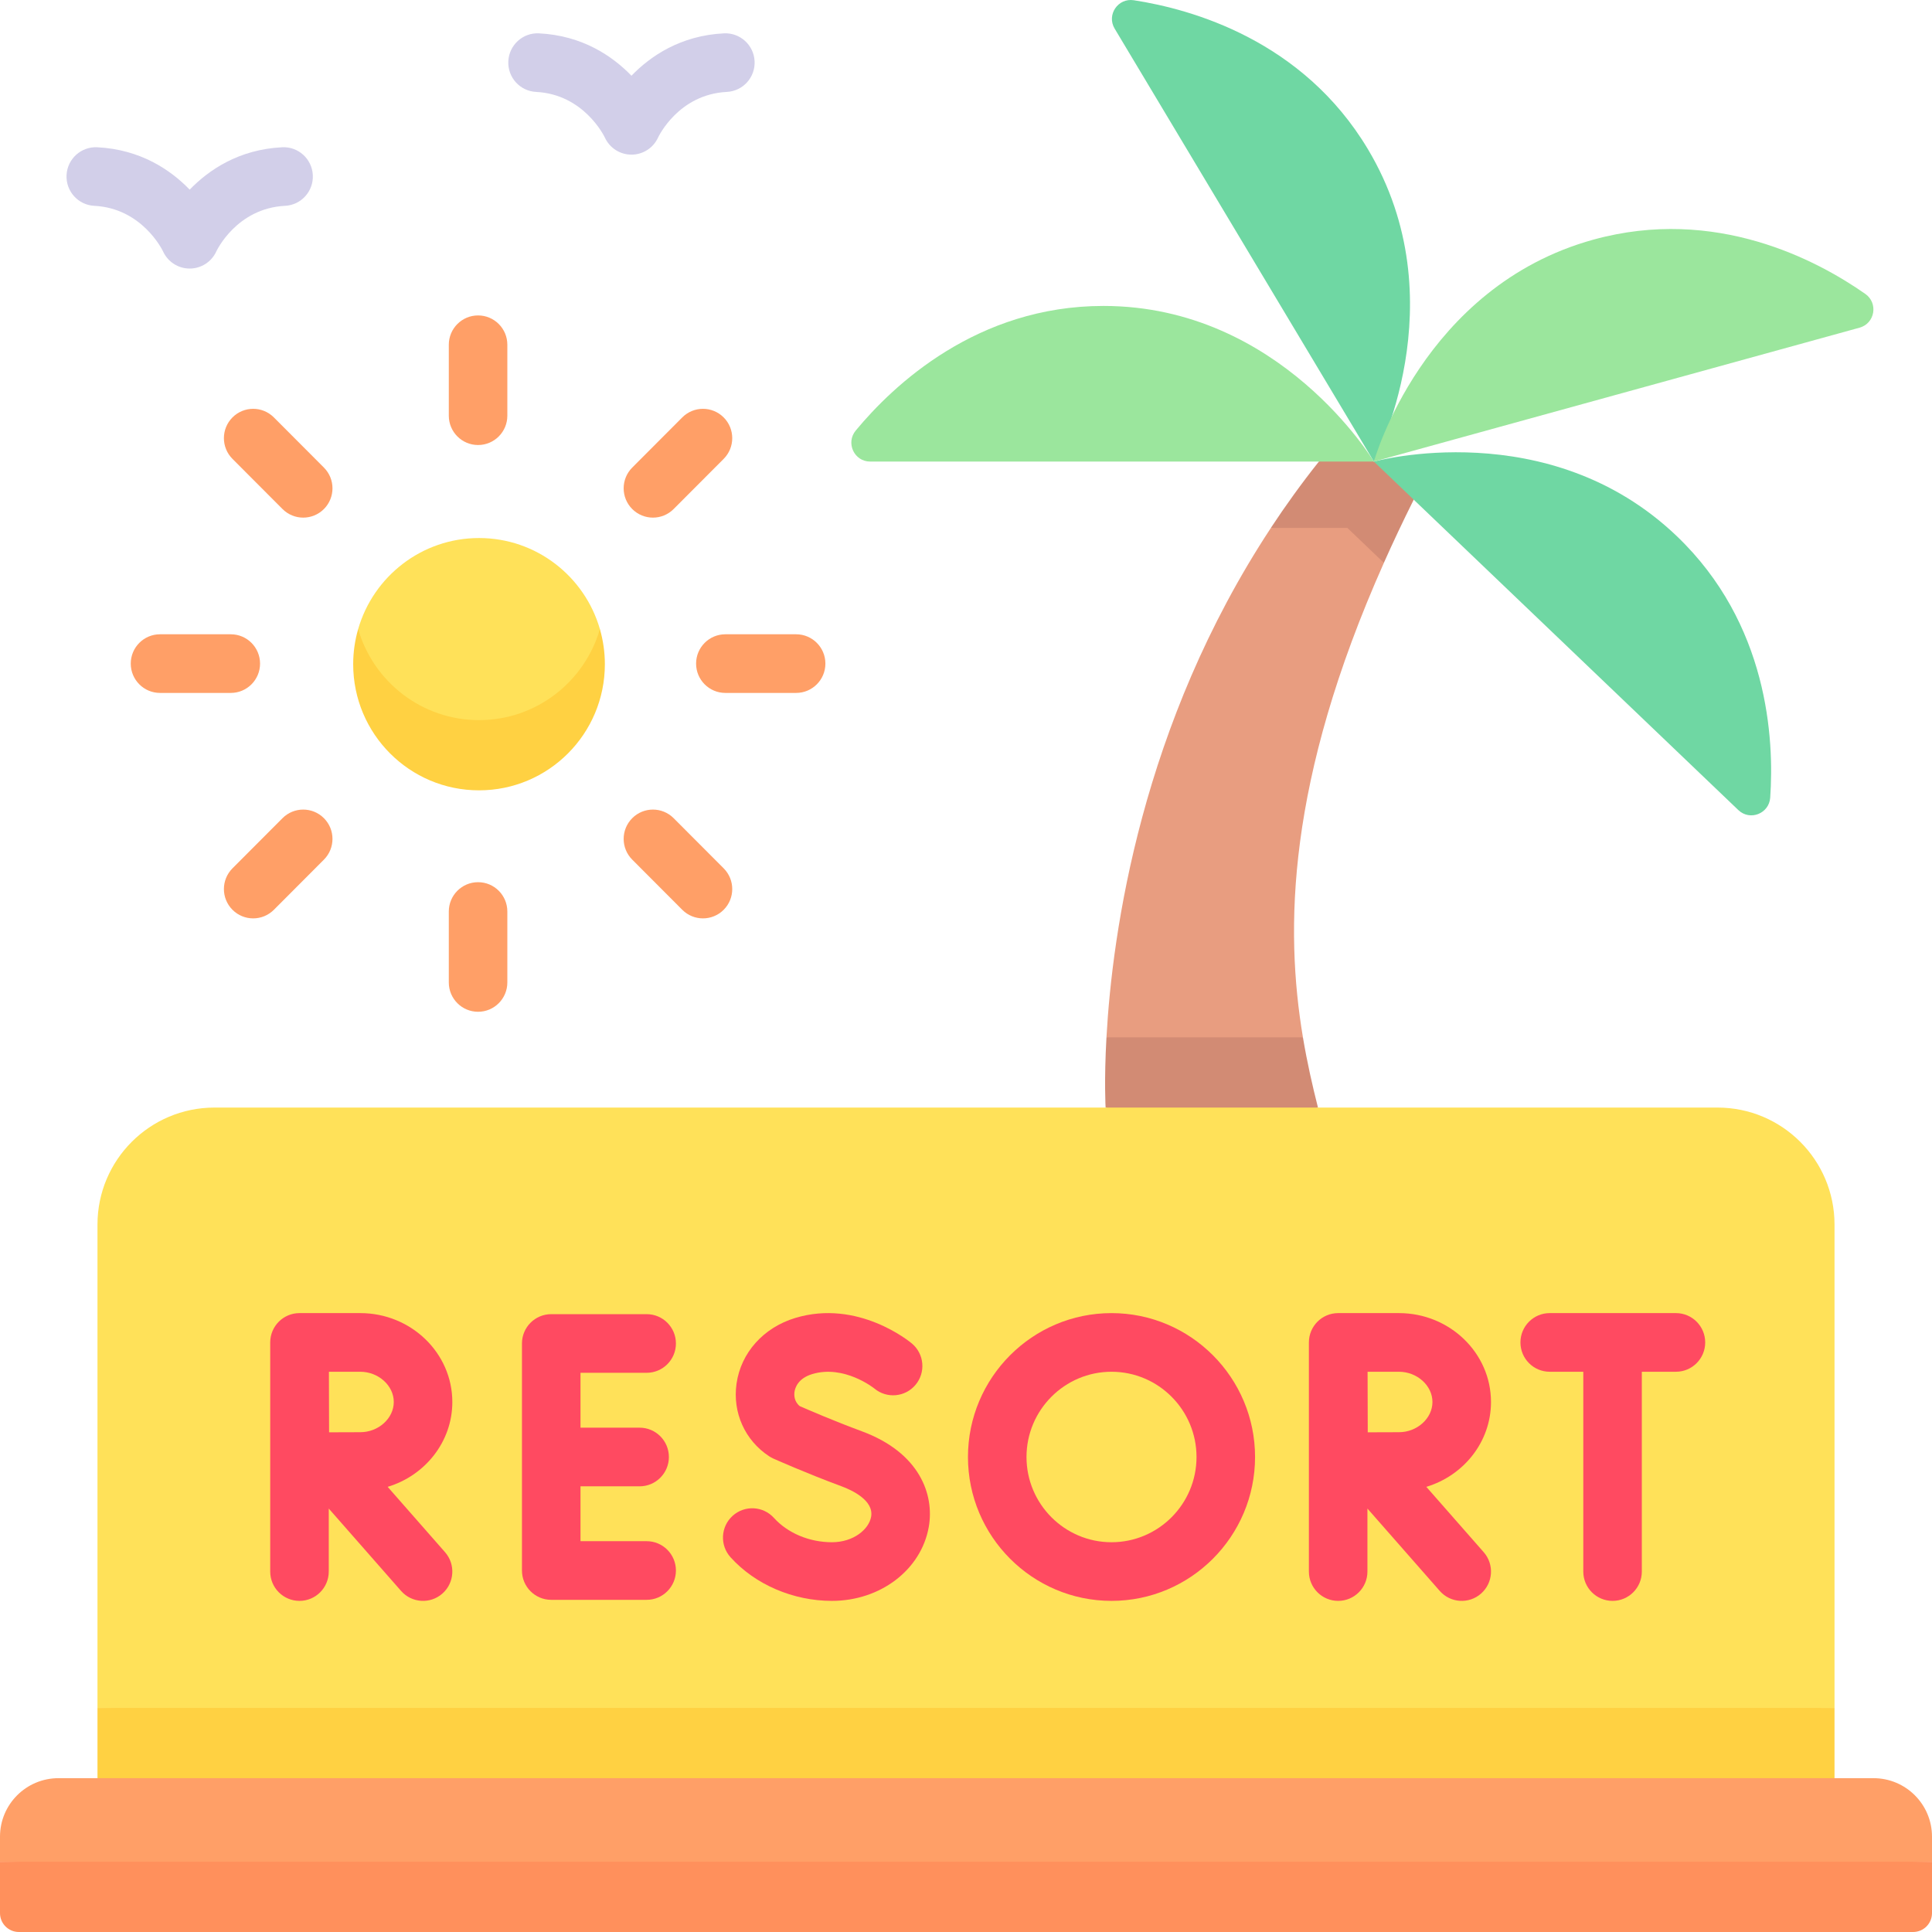 <svg id="Capa_1" enable-background="new 0 0 512 512" height="512" viewBox="0 0 512 512" width="512" xmlns="http://www.w3.org/2000/svg"><g><g><path d="m349.277 293.519c-1.44-5.69-2.857-11.86-3.987-18.613l-24.22-9-27.846 9c-.648 11.67-.226 18.613-.226 18.613l28.071 9z" fill="#d28b74"/><path d="m364.096 122.323-8.374-2.47-6.205 2.47c-4.608 5.793-8.834 11.668-12.727 17.579l29.951 9.253c2.413-5.414 5.039-10.987 7.912-16.736l-2.177-7.55z" fill="#d28b74"/><path d="m366.747 149.158c-.002-.001-.003-.002-.005-.003l-9.677-9.253h-20.264c-34.321 52.114-42.026 107.1-43.577 135.004h52.066c-4.786-28.62-4.374-67.779 21.457-125.748z" fill="#e89d80"/><path d="m486.167 452.621v-128.096c0-17.124-13.882-31.007-31.007-31.007h-398.32c-17.124 0-31.006 13.882-31.006 31.007v128.096l230.167 9z" fill="#ffe159"/><path d="m25.833 471.234 230.167 9 230.167-9v-18.613h-460.334z" fill="#ffd142"/><path d="m512 493.387v-6.65c0-8.562-6.941-15.503-15.503-15.503h-480.994c-8.562 0-15.503 6.941-15.503 15.503v6.65l254.697 9z" fill="#ff9f67"/><path d="m126.947 199.837c15.195 0 32.03-13.145 32.03-33.126-4.022-13.934-16.834-24.126-32.03-24.126-15.195 0-28.008 10.192-32.03 24.126 0 20.218 16.835 33.126 32.03 33.126z" fill="#ffe159"/><path d="m5 512h502c2.761 0 5-2.242 5-5.009v-13.604h-512v13.604c0 2.767 2.239 5.009 5 5.009z" fill="#ff905c"/><g><path d="m230.612 122.323h133.484s-24.686-41.246-71.673-41.246c-33.518 0-55.688 20.988-65.644 33.021-2.709 3.274-.412 8.225 3.833 8.225z" fill="#9be69d"/><path d="m295.393 7.586 68.703 114.737s22.57-42.447-1.613-82.834c-17.249-28.806-46.603-37.061-62.02-39.427-4.197-.644-7.254 3.876-5.07 7.524z" fill="#6fd7a3"/><path d="m460.682 214.68-96.586-92.357s46.26-12.765 80.261 19.747c24.25 23.188 25.846 53.71 24.767 69.308-.293 4.245-5.37 6.24-8.442 3.302z" fill="#6fd7a3"/><path d="m492.804 86.835-128.708 35.488s12.892-46.332 58.197-58.824c32.318-8.911 59.246 5.432 72.029 14.388 3.479 2.437 2.575 7.82-1.518 8.948z" fill="#9be69d"/></g><path d="m126.947 190.837c-15.195 0-28.008-10.192-32.03-24.126-.853 2.955-1.319 6.075-1.319 9.306 0 18.464 14.931 33.432 33.349 33.432s33.349-14.968 33.349-33.432c0-3.231-.466-6.351-1.319-9.306-4.022 13.934-16.835 24.126-32.03 24.126z" fill="#ffd142"/></g><g><path d="m171.37 363.806c4.284 0 7.757-3.478 7.757-7.771 0-4.292-3.473-7.77-7.757-7.77h-25.288c-4.284 0-7.757 3.478-7.757 7.77v60.166c0 4.292 3.473 7.771 7.757 7.771h25.288c4.284 0 7.757-3.479 7.757-7.771s-3.473-7.771-7.757-7.771h-17.531v-14.54h15.667c4.284 0 7.757-3.479 7.757-7.771s-3.473-7.771-7.757-7.771h-15.667v-14.543h17.531z" fill="#ff4a61"/><path d="m220.459 408.708c-5.968 0-11.709-2.41-15.357-6.446-2.875-3.18-7.78-3.425-10.956-.544-3.176 2.88-3.42 7.794-.544 10.976 6.54 7.235 16.58 11.556 26.857 11.556 12.853 0 23.648-8.226 25.669-19.56 1.523-8.538-2.333-19.69-17.724-25.382-7.408-2.739-14.307-5.722-16.458-6.666-1.558-1.272-1.505-3.036-1.399-3.774.149-1.037.904-3.574 4.689-4.717 8.426-2.546 16.262 3.642 16.494 3.83 3.278 2.723 8.142 2.292 10.889-.978 2.758-3.284 2.336-8.186-.942-10.949-.575-.484-14.276-11.812-30.918-6.782-8.43 2.546-14.395 9.208-15.567 17.388-1.101 7.679 2.22 15.069 8.668 19.283.343.224.703.421 1.076.588.351.157 8.697 3.881 18.097 7.358 2.613.966 8.606 3.686 7.824 8.068-.592 3.318-4.644 6.751-10.398 6.751z" fill="#ff4a61"/><path d="m427.346 424.249c4.284 0 7.757-3.478 7.757-7.77v-52.95h9.036c4.284 0 7.757-3.479 7.757-7.771s-3.473-7.771-7.757-7.771h-33.45c-4.284 0-7.757 3.479-7.757 7.771s3.473 7.771 7.757 7.771h8.9v52.95c0 4.292 3.473 7.77 7.757 7.77z" fill="#ff4a61"/><path d="m119.871 371.539c0-12.986-10.941-23.552-24.389-23.552h-16.096c-.003 0-.007.001-.01.001s-.007-.001-.01-.001c-4.284 0-7.757 3.479-7.757 7.771v60.721c0 4.292 3.473 7.77 7.757 7.77s7.757-3.478 7.757-7.77v-16.698l19.165 21.83c2.838 3.232 7.743 3.529 10.948.703 3.217-2.834 3.531-7.744.702-10.967l-15.205-17.319c9.918-2.989 17.138-11.94 17.138-22.489zm-24.39 8.011c-1.937 0-8.27.027-8.27.027l-.045-16.048h8.315c4.811 0 8.875 3.669 8.875 8.01 0 4.342-4.064 8.011-8.875 8.011z" fill="#ff4a61"/><path d="m395.13 371.539c0-12.986-10.941-23.552-24.389-23.552h-16.095c-.003 0-.007.001-.01.001s-.007-.001-.01-.001c-4.284 0-7.757 3.479-7.757 7.771v60.721c0 4.292 3.473 7.77 7.757 7.77s7.757-3.478 7.757-7.77v-16.698l19.166 21.83c2.838 3.232 7.743 3.529 10.948.703 3.217-2.834 3.531-7.744.702-10.967l-15.206-17.319c9.917-2.989 17.137-11.94 17.137-22.489zm-24.39 8.011c-1.937 0-8.27.027-8.27.027l-.045-16.048h8.315c4.811 0 8.875 3.669 8.875 8.01 0 4.342-4.064 8.011-8.875 8.011z" fill="#ff4a61"/><path d="m332.603 386.119c0-21.026-17.066-38.131-38.042-38.131-20.977 0-38.042 17.105-38.042 38.131 0 21.025 17.066 38.13 38.042 38.13s38.042-17.105 38.042-38.13zm-60.57 0c0-12.456 10.106-22.59 22.528-22.59s22.528 10.134 22.528 22.59-10.106 22.589-22.528 22.589-22.528-10.133-22.528-22.589z" fill="#ff4a61"/><g fill="#ff9f67"><path d="m126.694 117.934c4.284 0 7.757-3.479 7.757-7.771v-18.8c0-4.292-3.473-7.771-7.757-7.771s-7.757 3.479-7.757 7.771v18.8c0 4.292 3.473 7.771 7.757 7.771z"/><path d="m118.937 241.56v18.8c0 4.292 3.473 7.771 7.757 7.771s7.757-3.479 7.757-7.771v-18.8c0-4.292-3.473-7.771-7.757-7.771s-7.757 3.479-7.757 7.771z"/><path d="m68.917 175.861c0-4.292-3.473-7.77-7.757-7.77h-18.753c-4.284 0-7.757 3.479-7.757 7.77 0 4.292 3.473 7.771 7.757 7.771h18.753c4.284 0 7.757-3.479 7.757-7.771z"/><path d="m218.738 175.861c0-4.292-3.473-7.77-7.757-7.77h-18.753c-4.284 0-7.757 3.479-7.757 7.77 0 4.292 3.473 7.771 7.757 7.771h18.753c4.284 0 7.757-3.479 7.757-7.771z"/><path d="m61.612 110.616c-3.031 3.034-3.032 7.954-.004 10.99l13.26 13.293c3.028 3.036 7.939 3.037 10.97.004 3.031-3.034 3.032-7.954.004-10.99l-13.26-13.293c-3.029-3.036-7.94-3.038-10.97-.004z"/><path d="m186.294 243.381c1.984 0 3.968-.758 5.483-2.273 3.031-3.034 3.032-7.954.004-10.99l-13.26-13.293c-3.029-3.035-7.939-3.037-10.97-.004-3.031 3.034-3.032 7.954-.004 10.99l13.26 13.293c1.515 1.518 3.501 2.277 5.487 2.277z"/><path d="m67.095 243.381c1.986 0 3.972-.76 5.487-2.277l13.26-13.293c3.028-3.036 3.026-7.956-.004-10.99-3.031-3.032-7.942-3.031-10.97.004l-13.26 13.293c-3.028 3.036-3.026 7.956.004 10.99 1.514 1.515 3.498 2.273 5.483 2.273z"/><path d="m191.781 121.606c3.028-3.036 3.027-7.956-.004-10.99-3.03-3.033-7.942-3.031-10.97.004l-13.26 13.293c-3.028 3.036-3.027 7.956.004 10.99 3.03 3.033 7.942 3.031 10.97-.004z"/></g><path d="m142.066 24.358c12.631.639 18.021 11.664 18.218 12.073 1.259 2.771 4.019 4.55 7.059 4.55s5.8-1.779 7.06-4.55c.051-.114 5.338-11.422 18.217-12.073 4.279-.215 7.572-3.866 7.356-8.152-.216-4.285-3.857-7.587-8.138-7.369-11.496.581-19.447 6.013-24.494 11.231-5.047-5.218-12.999-10.65-24.495-11.231-4.278-.227-7.922 3.083-8.138 7.369-.217 4.285 3.077 7.936 7.355 8.152z" fill="#d2cfe9"/><path d="m24.992 54.547c12.631.639 18.021 11.663 18.217 12.073 1.26 2.771 4.02 4.55 7.06 4.55s5.799-1.779 7.06-4.55c.052-.114 5.338-11.422 18.217-12.073 4.279-.215 7.572-3.866 7.356-8.152s-3.865-7.598-8.138-7.369c-11.496.581-19.447 6.013-24.494 11.231-5.047-5.218-12.999-10.65-24.495-11.231-4.289-.208-7.922 3.083-8.138 7.369-.217 4.286 3.076 7.937 7.355 8.152z" fill="#d2cfe9"/></g></g></svg>